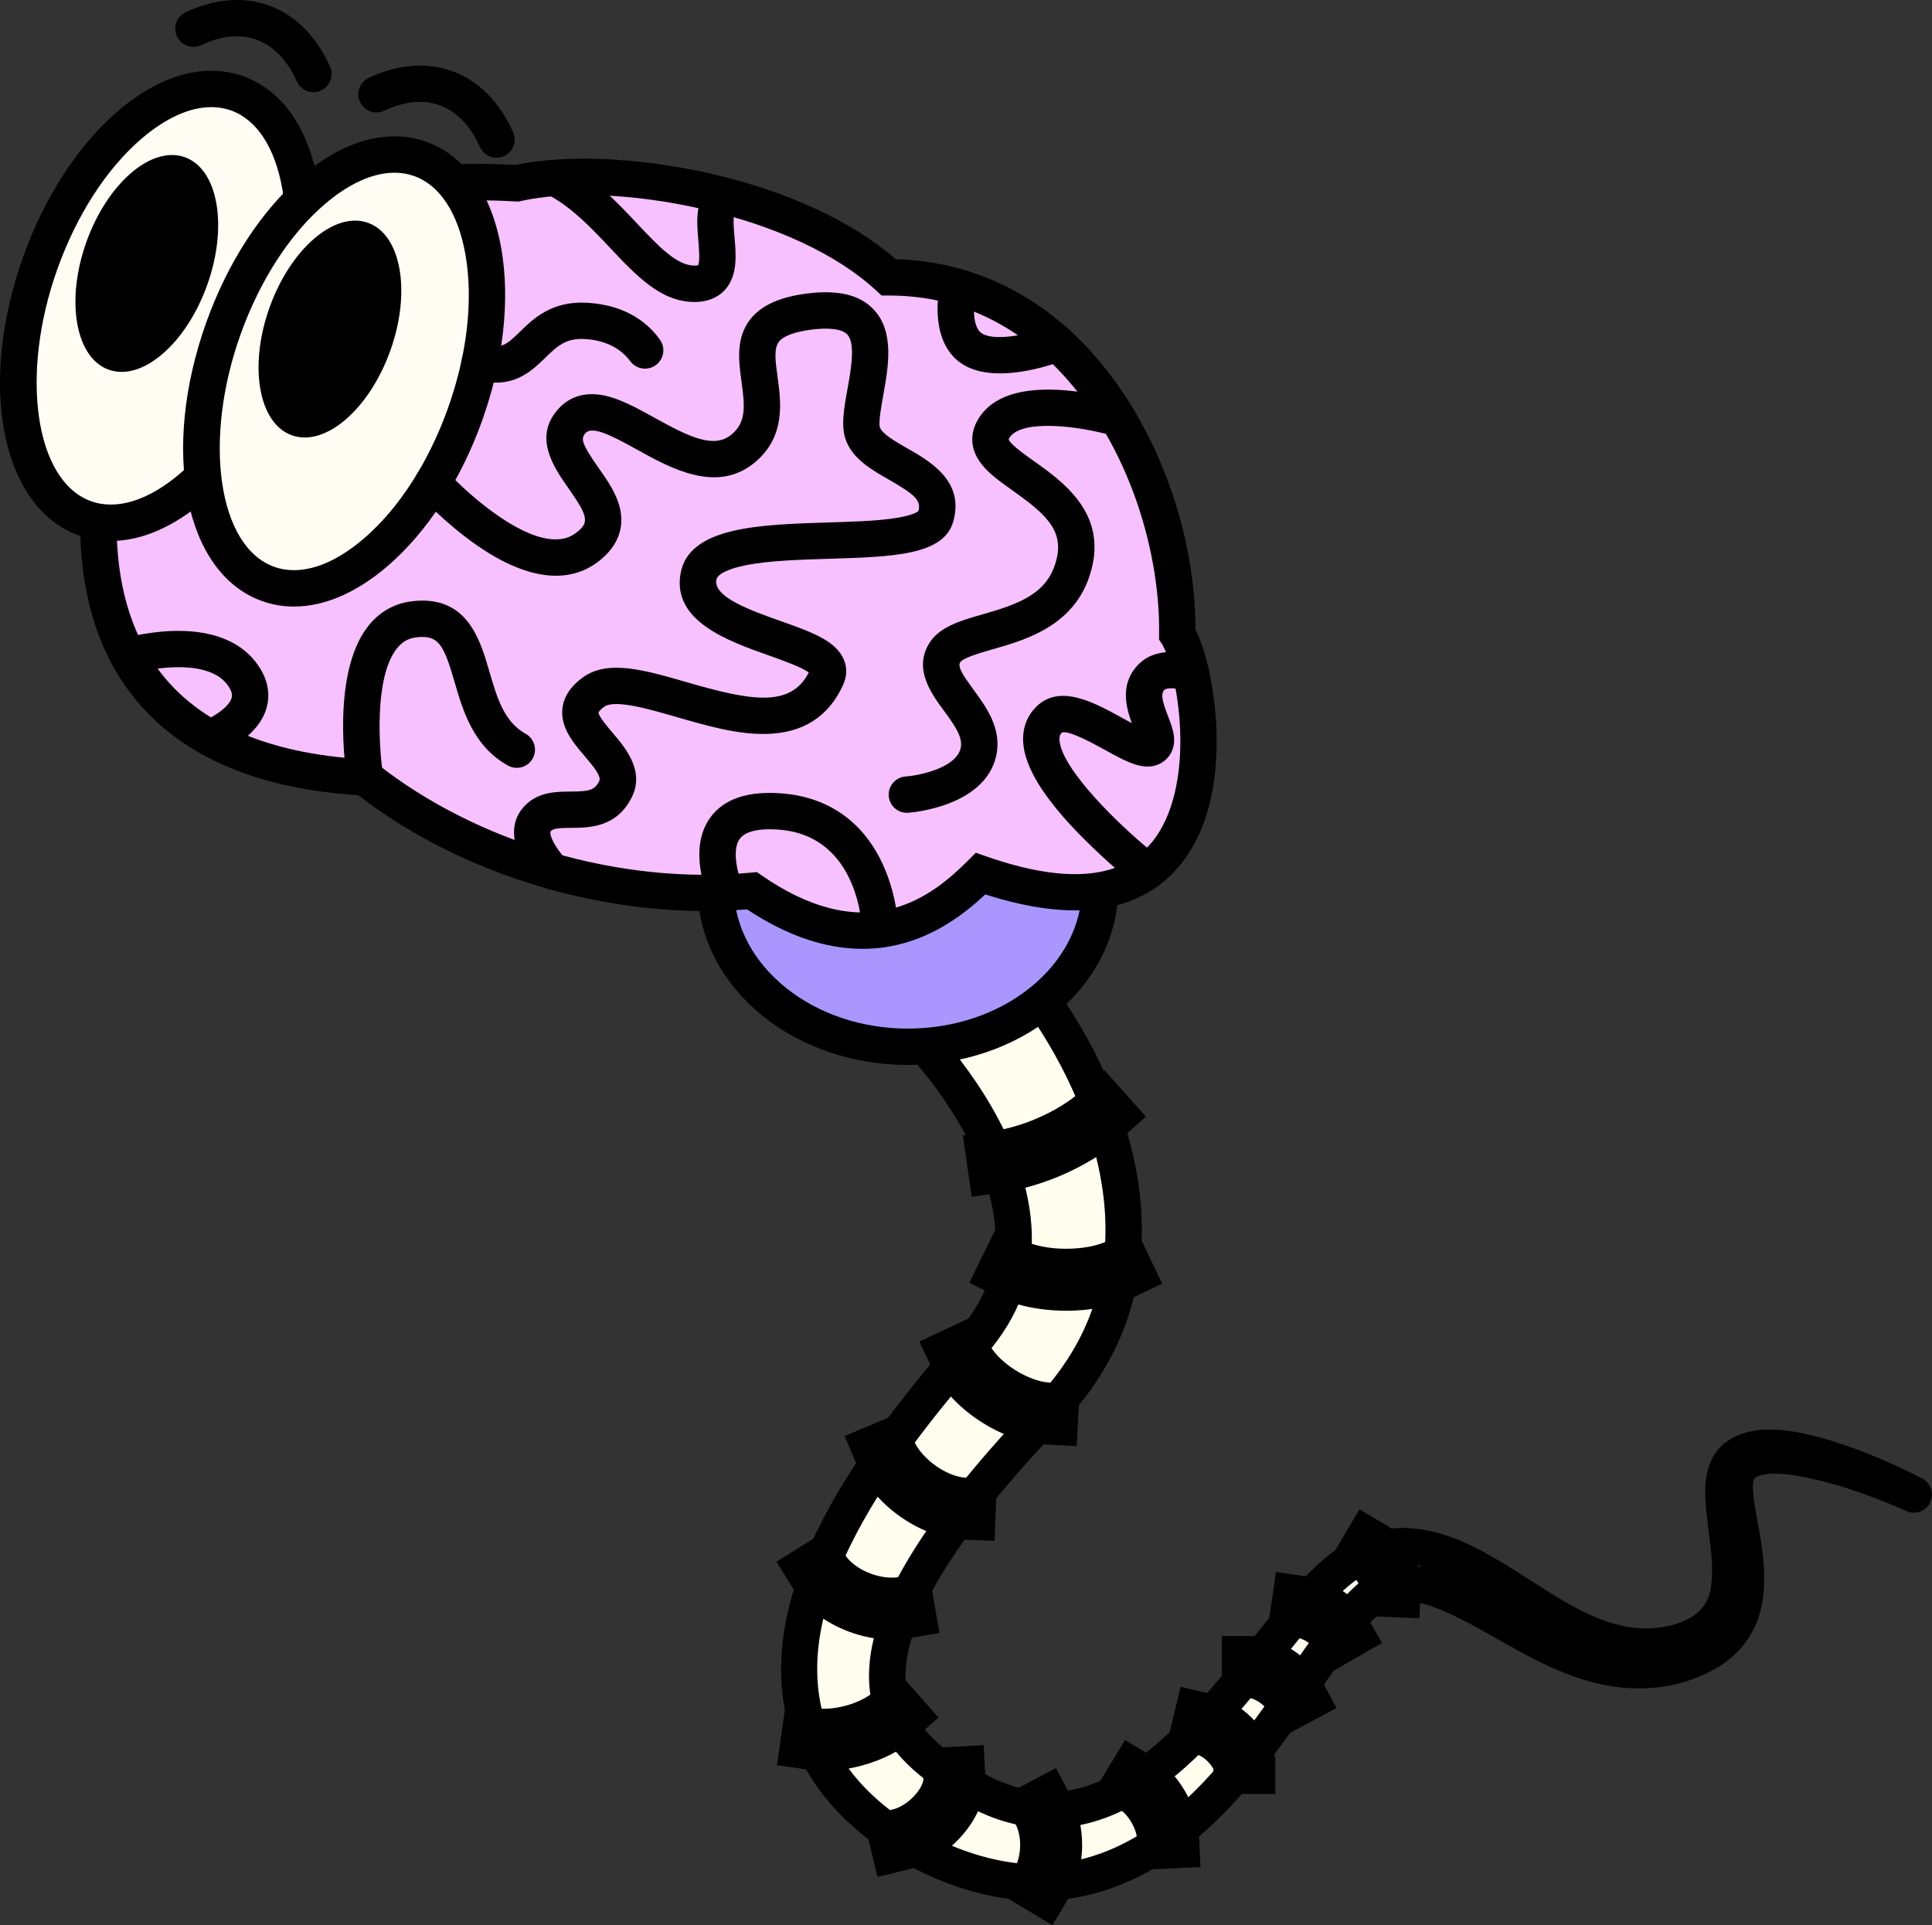 <?xml version="1.0" encoding="UTF-8"?>
<svg id="Layer_2" data-name="Layer 2" xmlns="http://www.w3.org/2000/svg" viewBox="0 0 903.89 900.71">
  <rect x="0" y="0" width="903.89" height="900.71" fill="#333333" stroke="none"/>
  <defs>
    <style>
      .cls-1, .cls-2, .cls-3, .cls-4, .cls-5 {
        stroke-width: 0px;
      }

      .cls-2 {
        fill: #f7c0ff;
      }

      .cls-3 {
        fill: #a997ff;
      }

      .cls-4 {
        fill: #fffcf3;
      }

      .cls-5 {
        fill: #fffdee;
      }
    </style>
  </defs>
  <g id="Vector">
    <g>
      <path class="cls-5" d="m432.97,489.43c21.81,24.95,41.62,58.75,41.3,91.1-.25,20.05-8.66,36.14-22.13,50.9-40.76,48.01-102,124.17-68.69,190.1,16.67,32.71,60.45,57.08,96.65,59.08,39.41,2.75,72.77-21.1,96.8-49.52,18.87-21.75,32.74-44.76,49.23-66.9,6.06-7.74,12.84-16.83,21.2-21.08,5.04-2.22,10.22-2.68,15.49-2,2.82.35,5.66,1.03,8.53,1.94,1.54.53,3.06,1.1,4.57,1.71,23.65,9.4,44.13,26.42,69.36,33.51,14.12,4.2,29.8,4.5,43.76-.64,6.98-2.53,12.35-5.71,16.42-9.43,15.14-13.81,12.46-34.99,7.96-57.49-1.12-7.67-4.16-19.45,1.6-25.31,11.05-9.23,37.18-1.58,49.72,2.17,10.41,3.28,20.66,7.19,30.65,11.67-14.66-7.45-29.91-14-45.8-18.44-11.34-2.85-27.41-6.64-37.59,1.17-8.12,7.25-5.49,20.33-4.61,29.65,1.3,10.54,3.06,21.34,1.57,31.72-.92,7.35-4.05,12.97-8.66,17.13-2.15,1.97-4.62,3.6-7.34,4.94-4.29,2.14-9.18,3.55-14.39,4.37-32.79,4.78-58.7-19.61-85.85-34.72-4.08-2.34-8.42-4.58-12.94-6.45-10.82-4.49-22.66-6.94-34.28-3.91-14.86,3.6-25.75,15.55-35.46,26.3-38.14,43.35-85.12,122.43-152.33,86.98-15.06-7.55-31.65-19.04-38.54-34.27-14.46-32.09,13.33-72.91,32.64-98.4,9.51-12.32,20.03-24.34,30.7-35.9,2.62-2.82,7.11-7.65,9.72-10.43,5.03-5.51,9.7-11.33,13.88-17.72,36.52-55.19,17.12-122.07-18.33-172.95"/>
      <path class="cls-1" d="m486.21,889.33c-2.3,0-4.52-.08-6.64-.23-19.33-1.08-40.44-7.9-59.46-19.2-19.94-11.85-35.64-27.65-44.23-44.5-15.82-31.32-13.63-68.1,6.5-109.36,15.7-32.18,39.69-62.32,63.28-90.1.07-.08.13-.15.2-.23,13.38-14.66,19.71-29.05,19.91-45.28.25-25.48-14.04-56.61-39.2-85.4-3.09-3.54-2.73-8.9.8-11.99,3.54-3.09,8.91-2.73,11.99.8,16.38,18.74,43.8,56.23,43.4,96.78-.26,20.62-7.96,38.55-24.25,56.43-21.28,25.07-45.27,54.48-60.87,86.44-17.92,36.73-20.09,67.55-6.62,94.21,7.13,14,20.55,27.36,37.76,37.58,16.49,9.8,35.36,15.94,51.78,16.84.04,0,.08,0,.12,0,39.31,2.75,70.49-23.79,89.72-46.53.02-.03.05-.05.07-.08,11.88-13.7,22-28.29,31.79-42.41,5.47-7.89,11.12-16.04,17.05-24,.04-.05.08-.11.12-.16l1.07-1.36c6.29-8.06,13.42-17.2,22.97-22.05.14-.07.28-.14.43-.2,6.1-2.68,12.83-3.57,20-2.65.5.06,1,.13,1.5.21-6.45-1.4-12.33-1.39-17.77.03-.05.01-.1.02-.14.04-12.42,3.01-22.35,13.99-31.12,23.7-5.63,6.4-11.48,13.62-17.66,21.26-17.62,21.76-37.58,46.41-60.77,61.87-27.84,18.55-56.14,20.49-84.13,5.76-14.81-7.44-34.16-20.11-42.4-38.33-15.7-34.83,9.72-75.5,33.61-107.04,8.58-11.11,18.78-23.04,31.23-36.53,2.63-2.83,7.1-7.64,9.73-10.44,5.1-5.59,9.36-11.02,13-16.6,15.8-23.88,21.36-51.5,16.54-82.12-4.18-26.59-16.19-54.71-34.73-81.32-2.68-3.85-1.74-9.15,2.11-11.83,3.85-2.68,9.15-1.74,11.83,2.12,20,28.71,32.99,59.27,37.58,88.4,5.5,34.95-.94,66.61-19.13,94.1-4.13,6.32-8.95,12.47-14.69,18.76-.03.03-.05.06-.08.09-2.6,2.77-7.08,7.58-9.69,10.39-12.09,13.1-21.98,24.66-30.2,35.31-19.37,25.56-43.77,62.75-31.62,89.71,6.2,13.7,22.24,23.97,34.6,30.16.05.03.1.05.16.08,22.7,11.97,43.94,10.44,66.85-4.83,21.03-14.02,40.14-37.61,56.99-58.42,6.31-7.79,12.27-15.15,18.14-21.83.02-.03.05-.06.07-.08,9.89-10.95,22.2-24.58,39.7-28.85,11.95-3.09,25.27-1.65,39.61,4.3,4.41,1.82,8.95,4.08,13.86,6.9,6.48,3.61,12.9,7.73,19.11,11.72,20.19,12.96,39.26,25.21,61.33,21.99,4.5-.71,8.51-1.91,11.82-3.57,2.11-1.04,3.91-2.24,5.39-3.6,3.41-3.08,5.35-6.96,5.97-11.92l.02-.15c1.15-8.01.05-16.6-1.11-25.7-.16-1.26-.32-2.52-.48-3.77,0-.08-.02-.16-.03-.24-.1-1.04-.22-2.13-.35-3.26-1.07-9.64-2.69-24.21,7.76-33.53.16-.14.32-.27.49-.4,13.68-10.5,33.18-5.6,44.83-2.67.07.02.14.04.22.06,14.77,4.13,30.26,10.36,47.36,19.05,4.11,2.09,5.81,7.08,3.82,11.24-1.99,4.16-6.94,5.98-11.15,4.09-9.69-4.35-19.67-8.15-29.67-11.3-22.04-6.59-35.95-7.96-41.36-4.09-1.63,2.36-.27,10.41.39,14.36.19,1.15.38,2.25.53,3.29,4.75,23.81,7.8,48.44-10.61,65.23-5.01,4.58-11.49,8.33-19.25,11.14-14.88,5.48-32.3,5.77-49.01.82-15.42-4.34-28.93-12.01-42-19.43-9.56-5.42-18.58-10.55-28.14-14.35-1.4-.56-2.77-1.08-4.1-1.54-2.54-.8-4.8-1.31-6.91-1.58-4.07-.52-7.59-.11-10.8,1.25-6.11,3.21-11.93,10.66-17.07,17.25l-1.02,1.3c-5.73,7.7-11.28,15.71-16.65,23.45-10.03,14.47-20.41,29.44-32.88,43.82-36.12,42.7-71.73,52.7-97.15,52.71Z"/>
    </g>
    <g>
      <path class="cls-3" d="m334.86,417.7c1.85,40.05,41.4,72.04,89.92,72.04s88.84-32.62,89.97-73.22"/>
      <path class="cls-1" d="m424.78,498.24c-53.11,0-96.33-35.21-98.41-80.15l16.98-.79c.78,16.93,9.41,32.85,24.29,44.81,15.35,12.33,35.64,19.13,57.14,19.13s42.16-6.92,57.56-19.47c14.94-12.18,23.43-28.33,23.91-45.48l16.99.47c-.62,22.17-11.33,42.83-30.16,58.19-18.43,15.02-42.68,23.3-68.31,23.3Z"/>
    </g>
    <g>
      <path class="cls-2" d="m550.78,296.74c1-70-45-167-135-167-42-39-129-54-174-44-83-5-161.32,22.88-181,79-23.37,66.67-38,191,110,199,48,38,117,59,181,53,55,38,90,9,107-8,126,44,105-92,92-112Z"/>
      <path class="cls-1" d="m403.5,443.92c-17.36,0-35.44-6.17-53.98-18.45-63.26,5.08-132.41-15.2-181.88-53.4-51.85-3.33-88.88-21.06-110.08-52.73-14.33-21.41-21.03-48.64-19.92-80.94,1.05-30.54,8.8-58.44,15.12-76.47,19.65-56.05,95.27-90.04,188.36-84.74,23.87-5.02,57.63-3.58,90.66,3.89,36.08,8.16,66.92,22.38,87.31,40.21,32.88.84,62.93,14.17,87.1,38.7,32.44,32.91,53.14,85.48,53.1,134.53,5.03,9.68,9.04,28.25,9.79,45.96.78,18.46-1.39,44.43-16.18,63.29-9.04,11.52-21.43,18.64-36.83,21.16-15.39,2.52-33.9.34-55.09-6.48-9.08,8.53-22.15,18.67-39.31,23.15-5.96,1.55-12.02,2.33-18.18,2.33Zm-49.43-35.93l2.55,1.76c21.78,15.05,42.22,20.23,60.77,15.39,15.55-4.05,27.08-14.1,35.38-22.41l3.77-3.77,5.04,1.76c37.56,13.12,63.79,10.61,77.95-7.44,9.04-11.53,13.51-30.02,12.58-52.08-.79-18.72-5.42-35.15-8.45-39.82l-1.41-2.17.04-2.58c.3-20.82-3.88-44.07-11.76-65.47-8.57-23.27-21.17-43.75-36.43-59.23-22.03-22.34-48.37-33.67-78.31-33.67h-3.34l-2.45-2.27c-18.16-16.86-47.27-30.47-81.96-38.31-31.25-7.07-62.81-8.42-84.41-3.62l-1.16.26-1.19-.07c-40.39-2.43-79.63,3.23-110.5,15.95-32.01,13.19-53.44,33.03-61.97,57.38-5.93,16.91-13.2,43.03-14.17,71.43-.98,28.67,4.76,52.52,17.06,70.9,18.42,27.53,51.92,42.79,99.55,45.37l2.7.15,2.12,1.68c47.09,37.28,114.12,56.91,174.93,51.2l3.08-.29Z"/>
    </g>
    <g>
      <ellipse class="cls-4" cx="75.37" cy="143.11" rx="105.6" ry="60" transform="translate(-84.77 165.81) rotate(-70.29)"/>
      <path class="cls-1" d="m51.89,253.11c-5.15,0-10.17-.85-14.99-2.58C.74,237.57-10.69,180.24,10.89,120.01c10-27.92,25.69-52.05,44.18-67.95,19.81-17.04,40.69-22.85,58.78-16.37,18.09,6.48,30.53,24.22,35.02,49.96,4.19,24.03.99,52.63-9.01,80.55h0c-10,27.92-25.69,52.05-44.18,67.95-14.53,12.49-29.63,18.95-43.79,18.95ZM98.87,50.12c-10.07,0-21.37,5.07-32.72,14.82-16.3,14.01-30.24,35.6-39.26,60.79-17.75,49.55-10.54,99.37,15.74,108.78,12.08,4.33,26.99-.38,41.96-13.26,16.3-14.01,30.24-35.6,39.26-60.79,9.02-25.19,11.96-50.73,8.26-71.9-3.4-19.46-11.92-32.55-24.01-36.88-2.93-1.05-6.02-1.57-9.24-1.57Z"/>
    </g>
    <path class="cls-1" d="m146.64,43.13c-3.25,0-6.35-1.87-7.76-5.03-3.11-6.95-8.92-15.98-18.89-19.55-7.69-2.75-16.4-1.89-25.89,2.57-4.25,2-9.31.17-11.31-4.08-2-4.25-.17-9.31,4.08-11.31,13.51-6.35,26.95-7.45,38.85-3.19,12.36,4.43,22.27,14.32,28.67,28.6,1.92,4.28,0,9.31-4.28,11.23-1.13.51-2.31.75-3.47.75Z"/>
    <ellipse class="cls-1" cx="68.68" cy="123.26" rx="52.8" ry="30" transform="translate(-70.52 146.35) rotate(-70.29)"/>
    <g>
      <ellipse class="cls-4" cx="161.05" cy="173.79" rx="105.6" ry="60" transform="translate(-56.87 266.8) rotate(-70.29)"/>
      <path class="cls-1" d="m137.56,283.79c-5.15,0-10.17-.85-14.99-2.58-36.16-12.95-47.59-70.28-26.01-130.52,10-27.92,25.69-52.05,44.18-67.95,19.81-17.04,40.69-22.85,58.78-16.37,18.09,6.48,30.53,24.22,35.02,49.96,4.19,24.03.99,52.63-9.01,80.55-10,27.92-25.69,52.05-44.18,67.95-14.53,12.49-29.63,18.95-43.79,18.95Zm46.98-202.98c-10.07,0-21.37,5.07-32.72,14.82-16.3,14.01-30.24,35.6-39.26,60.79-17.75,49.55-10.54,99.37,15.74,108.78,12.09,4.33,26.99-.38,41.96-13.26,16.3-14.01,30.24-35.6,39.26-60.79h0c9.02-25.19,11.96-50.72,8.26-71.9-3.39-19.46-11.92-32.55-24-36.88-2.93-1.05-6.02-1.57-9.24-1.57Z"/>
    </g>
    <path class="cls-1" d="m232.31,73.81c-3.25,0-6.35-1.87-7.76-5.03-3.11-6.95-8.92-15.98-18.89-19.55-7.69-2.75-16.4-1.89-25.89,2.57-4.25,2-9.31.17-11.31-4.08-2-4.25-.17-9.31,4.08-11.31,13.51-6.35,26.95-7.45,38.85-3.19,12.35,4.42,22.27,14.31,28.67,28.6,1.92,4.28,0,9.31-4.28,11.23-1.13.51-2.31.75-3.47.75Z"/>
    <ellipse class="cls-1" cx="154.35" cy="153.94" rx="52.8" ry="30" transform="translate(-42.62 247.34) rotate(-70.29)"/>
    <path class="cls-1" d="m324.81,141.27c-15.54,0-27.04-12.21-39.2-25.11-8.82-9.37-17.95-19.05-29.17-25.04l8.01-15c13.68,7.3,24.23,18.5,33.54,28.38,10.18,10.81,18.96,20.16,27.42,19.76.65-.03,1.02-.11,1.21-.17.94-1.85.38-8.33.08-11.86-.7-8.13-1.5-17.35,4.34-23.37,2.24-2.31,6.34-4.96,13.23-4.59l-.91,16.29c.08-.1.15-.2.2-.29-.1.21-.17.5-.23.85v.12s-.01,0-.02,0c-.31,2.24.07,6.69.32,9.53.73,8.43,1.56,17.98-4.28,24.64-2.18,2.49-6.24,5.52-13.17,5.84-.46.02-.91.03-1.36.03Z"/>
    <path class="cls-1" d="m232.12,179.03c-2.93,0-6.15-.46-9.74-1.53-4.42-1.32-7.26-5.85-6.12-10.33,1.21-4.75,6.12-7.46,10.74-6.04,7.71,2.38,10.2-.04,16.21-5.89,6.33-6.16,14.99-14.59,31.57-13.59,18.69,1.13,28.79,9.94,34.04,17.4,3.44,4.89.81,11.72-4.99,13.17h0c-3.36.84-6.89-.42-8.95-3.2-3.09-4.18-9.35-9.69-21.12-10.4-9.07-.54-13.12,3.38-18.7,8.81-5.21,5.06-11.92,11.59-22.95,11.59Z"/>
    <path class="cls-1" d="m258.48,416.17c-2.19,0-4.38-.84-6.04-2.53-10.77-10.92-17.01-26.57-6.67-36.91,6.29-6.29,14.57-6.34,21.22-6.38,8.76-.06,11.25-.64,13.35-4.88,1.09-2.19-2.27-6.41-6.78-11.69-5.4-6.33-11.51-13.5-10.4-22.52.67-5.47,3.93-10.32,9.68-14.43,11.62-8.3,28.62-3.39,48.31,2.3,28.86,8.34,48.61,12.55,57.23-4.5-3.28-2.5-12.9-5.92-18.9-8.05-19.01-6.75-45.05-15.99-41.06-38.33,3.89-21.81,36.98-22.82,68.97-23.81,10.89-.33,21.17-.65,29.43-1.74,9.67-1.27,12.33-3.12,12.88-3.6,1.26-4.86-1.32-7.55-13.72-14.63-8.11-4.63-16.49-9.42-19.99-17.92-2.73-6.62-1.22-14.96.52-24.61,1.62-8.98,3.84-21.29-.12-25.47-2.38-2.51-8.25-3.32-16.54-2.28-8,1-13.35,2.98-15.46,5.72-2.44,3.18-1.59,9.31-.61,16.42,1.62,11.76,3.84,27.88-10.52,39.93-17.72,14.89-39.4,2.87-55.23-5.91-12.06-6.69-20.85-11.16-24.06-7.76-2.39,2.53-1.9,4.96,5.96,16.14,4.3,6.12,8.74,12.44,10.25,19.65,1.39,6.63.64,16.31-10.84,24.79-9.78,7.22-27.38,11.75-55.69-7.68-15.28-10.49-26.96-23.3-27.45-23.84-3.15-3.48-2.89-8.85.59-12.01,3.48-3.15,8.85-2.89,12,.59h0c10.43,11.48,43.9,41.48,60.44,29.27,6.59-4.87,6.17-7.62-3.22-20.99-6.78-9.65-17.02-24.23-4.41-37.59,4.05-4.29,11.41-8.69,23.5-5.3,6.83,1.92,13.79,5.78,21.17,9.86,16.48,9.14,27.89,14.62,36.05,7.76,6.82-5.73,6.2-13.08,4.61-24.6-1.31-9.51-2.79-20.28,3.97-29.09,5.08-6.62,13.86-10.62,26.83-12.24,14.39-1.8,24.53.64,30.99,7.46,9.88,10.43,6.9,26.92,4.51,40.18-.93,5.17-2.34,12.98-1.53,15.13,1.28,3.1,7.35,6.57,12.71,9.63,10.74,6.13,26.97,15.41,21.55,34.37-4.49,15.71-28.12,16.43-58.05,17.35-13.74.42-27.94.86-38.63,2.94-8.37,1.63-13.66,4.2-14.13,6.86-1.46,8.15,15.99,14.34,30.02,19.32,14.42,5.12,25.8,9.16,29.58,17.94,1.61,3.75,1.54,7.79-.19,11.69-6.69,15.06-18.87,22.87-36.19,23.21-13.51.28-27.96-3.91-41.93-7.95-12.82-3.71-28.78-8.32-33.71-4.8-2.36,1.69-2.69,2.67-2.69,2.68-.12,1.68,4.33,6.9,6.47,9.41,6.06,7.11,15.23,17.86,9.07,30.27-7.03,14.19-19.93,14.27-28.47,14.33-3.92.03-7.96.05-9.32,1.41-1.39,1.39,2.21,8.3,6.77,12.96,3.27,3.35,3.22,8.73-.12,12.01-1.66,1.62-3.81,2.44-5.96,2.44Z"/>
    <path class="cls-1" d="m98.28,353.78c-3.4,0-6.61-2.05-7.92-5.41-1.71-4.37.45-9.3,4.82-11.01,4.63-1.84,12.05-6.59,13.2-10.9.18-.66.71-2.67-2.27-6.45-5.49-6.95-16.47-8.1-24.73-7.83-10.17.33-18.93,2.85-19.02,2.88-4.5,1.31-9.22-1.26-10.54-5.76-1.32-4.5,1.25-9.22,5.75-10.54.43-.13,10.62-3.1,22.87-3.54,17.64-.64,31.13,4.29,39.01,14.28,6.86,8.69,6.69,16.46,5.33,21.45-3.87,14.26-21.42,21.49-23.41,22.27-1.02.4-2.06.59-3.09.59Z"/>
    <path class="cls-1" d="m170.77,372.24c-4.11,0-7.73-2.99-8.38-7.18-.79-5.01-7.22-49.62,9.48-71.63,5.27-6.95,12.51-11.14,20.93-12.13,25.7-3.02,31.75,17.74,36.16,32.9,3.52,12.1,6.85,23.53,16.94,29.1,4.11,2.27,5.6,7.44,3.34,11.55-2.27,4.11-7.44,5.6-11.55,3.34-16.25-8.96-21.13-25.75-25.05-39.23-5.13-17.64-7.55-21.97-17.85-20.77-3.88.46-6.85,2.21-9.36,5.51-10.48,13.79-8.05,47.07-6.23,58.73.72,4.64-2.45,8.98-7.08,9.71-.45.07-.89.1-1.33.1Z"/>
    <path class="cls-1" d="m411.81,443.37c-4.62,0-8.4-3.69-8.5-8.33-.05-1.75-1.54-43.57-38.28-46.83-5.58-.5-15.47-.6-18.98,4.3-3.85,5.38-.78,16.86,1.31,21.58,1.89,4.28-.03,9.31-4.3,11.21-4.28,1.91-9.29,0-11.21-4.26-1.07-2.38-10.14-23.64.34-38.37,6.42-9.02,17.97-12.85,34.35-11.4,21.66,1.93,37.88,13.71,46.91,34.09,6.5,14.68,6.85,28.74,6.86,29.34.09,4.69-3.63,8.58-8.33,8.67-.06,0-.12,0-.17,0Z"/>
    <path class="cls-1" d="m536.75,416.17c-1.84,0-3.69-.59-5.24-1.82-.51-.4-12.61-9.94-25.06-22.52-17.96-18.15-27.04-32.73-27.75-44.58-.39-6.45,1.71-12.17,6.07-16.53,10.98-10.98,27.2-2.03,40.23,5.16,1.35.75,2.94,1.62,4.52,2.46-2.81-7.68-5.67-18.7,3.25-27.62,9.61-9.61,25.55-4.28,27.33-3.64,4.42,1.58,6.72,6.45,5.14,10.87-1.58,4.41-6.42,6.71-10.83,5.15-3.67-1.27-8.52-1.45-9.61-.35-1.91,1.91-1.04,5.32,1.63,12.24,1.22,3.17,2.38,6.16,2.76,9.21.73,5.79-1.74,10.7-6.59,13.13-7.3,3.66-15.47-.85-25.8-6.56-4.65-2.57-17.01-9.4-20.01-8.02-.74.75-1.22,1.63-1.11,3.48.79,13.25,27.57,39.99,46.34,54.75,3.69,2.9,4.33,8.25,1.43,11.94-1.68,2.13-4.17,3.25-6.69,3.25Z"/>
    <path class="cls-1" d="m467.82,174.68c-5.71,0-11.36-.92-16.07-3.45-14.85-8-14.3-28.26-11.64-38.97,1.13-4.56,5.75-7.33,10.3-6.2,4.55,1.13,7.32,5.73,6.2,10.27h0c-.82,3.4-2.69,16.75,3.2,19.93,6.51,3.51,22.78-.03,31.72-3.52,4.37-1.71,9.3.45,11.01,4.83s-.45,9.3-4.83,11.01c-2.13.83-16.18,6.11-29.89,6.11Z"/>
    <path class="cls-1" d="m424.27,380.28c-4.43,0-8.16-3.43-8.47-7.92-.32-4.68,3.21-8.74,7.89-9.06,6-.44,23.67-3.85,25.79-13.4,1.13-5.1-3.21-11.02-7.81-17.29-5.94-8.1-14.07-19.18-7.27-31.08,4.68-8.2,14.76-11.08,25.43-14.13,17.98-5.14,31-10.05,34.65-26.5,2.98-13.4-6.23-21.1-20.61-31.32-5.58-3.96-10.85-7.71-14.41-12.12-7.18-8.9-4.36-16.96-2.04-20.97,6.36-10.98,20.25-15.63,41.32-13.84,13.89,1.18,26.17,4.79,26.68,4.94,4.5,1.33,7.07,6.06,5.74,10.56-1.33,4.5-6.06,7.07-10.56,5.74-16.47-4.85-43.27-7.86-48.46,1.12-.16.27-.23.44-.26.54.68,2.25,7.65,7.21,11.84,10.18,13.14,9.34,33,23.46,27.36,48.87-6.13,27.59-30.47,34.55-46.57,39.15-5.61,1.61-14.1,4.03-15.35,6.22-1.23,2.15,1.81,6.57,6.22,12.59,6.02,8.2,13.5,18.41,10.7,31.03-5.32,23.92-39.75,26.57-41.21,26.67-.2.01-.4.02-.59.02Z"/>
    <path class="cls-1" d="m454.63,559.97l-4.17-28.7,14.35-2.09c6.3-.92,13.18-2.9,19.87-5.73,8.31-3.52,15.68-8.02,21.3-13.03l10.83-9.64,19.28,21.66-10.83,9.64c-7.96,7.08-18.09,13.33-29.29,18.07-9.08,3.83-18.16,6.43-26.99,7.71l-14.35,2.09Z"/>
    <path class="cls-1" d="m498.78,613.24c-12.01,0-23.47-2.37-32.26-6.66l-13.03-6.36,12.73-26.06,13.03,6.37c4.84,2.36,11.96,3.72,19.54,3.72s14.51-1.32,19.34-3.63l13.08-6.25,12.5,26.17-13.08,6.25c-8.73,4.17-20.04,6.47-31.84,6.47Z"/>
    <path class="cls-1" d="m503.71,676.61l-14.48-.81c-9.48-.53-19.99-4.15-29.6-10.18-10.68-6.71-18.97-15.53-23.33-24.84l-6.15-13.13,26.26-12.3,6.15,13.13c1.52,3.25,5.6,8.26,12.48,12.58,5.36,3.37,11.28,5.53,15.81,5.78l14.48.81-1.62,28.96Z"/>
    <path class="cls-1" d="m465.35,720.88l-14.49-.54c-10.25-.38-21.19-4.5-30.81-11.59-8.73-6.44-15.57-14.79-19.25-23.53l-5.63-13.36,26.72-11.27,5.63,13.36c1.66,3.94,5.21,8.12,9.73,11.45,4.84,3.56,10.33,5.79,14.68,5.95l14.49.54-1.08,28.98Z"/>
    <path class="cls-1" d="m417.14,767.13c-6.47,0-13.18-1.24-19.77-3.67-11.49-4.25-20.89-11.53-26.46-20.49l-7.66-12.31,24.63-15.31,7.65,12.32c1.64,2.64,5.62,6.28,11.88,8.59,4.49,1.66,9.2,2.25,12.91,1.62l14.29-2.44,4.88,28.58-14.29,2.44c-2.63.45-5.33.67-8.08.67Z"/>
    <path class="cls-1" d="m385.68,828.46c-2.67,0-5.29-.18-7.82-.54l-14.35-2.05,4.09-28.71,14.36,2.04c4.02.57,8.93.15,13.81-1.19,5.3-1.45,10.11-3.84,13.21-6.59l10.87-9.6,19.2,21.74-10.87,9.6c-6.5,5.74-15.06,10.18-24.75,12.82-5.96,1.64-11.98,2.47-17.73,2.47Z"/>
    <path class="cls-1" d="m410.55,878.12l-6.81-28.19,14.09-3.4c2.59-.62,5.55-2.29,8.14-4.57,4.76-4.19,6.1-8.42,6.05-9.48l-.7-14.44,28.88-1.55.78,14.44c.61,11.27-5.31,23.53-15.83,32.8-6.18,5.45-13.27,9.25-20.5,10.99l-14.09,3.4Z"/>
    <path class="cls-1" d="m492.38,900.71l-24.9-14.87,7.44-12.45c1.48-2.47,2.36-6.26,2.36-10.14,0-3.64-.76-7.16-2.09-9.67l-6.78-12.82,25.63-13.56,6.78,12.82c3.57,6.74,5.45,14.78,5.45,23.23,0,9.16-2.29,18.04-6.46,25.02l-7.44,12.45Z"/>
    <path class="cls-1" d="m462.78,880.61c-1.38,0-2.5-1.11-2.5-2.5h0c0-1.39,1.12-2.51,2.5-2.51s2.5,1.12,2.5,2.5-1.12,2.5-2.5,2.5Z"/>
    <path class="cls-1" d="m532.7,874.92l-.72-14.48c-.05-1.07-.41-3.97-2.59-7.75-1.59-2.75-3.71-5.1-5.67-6.29l-12.39-7.53,15.05-24.79,12.39,7.53c6.21,3.77,11.64,9.5,15.73,16.57,3.87,6.7,6.1,13.9,6.45,20.81l.72,14.48-28.96,1.44Z"/>
    <path class="cls-1" d="m567.67,839.34v-11.74c-.5-.94-1.31-2.16-2.62-3.47-2.54-2.54-4.77-3.23-5.39-3.38l-14.09-3.4,6.81-28.19,14.09,3.4c6.82,1.65,13.6,5.58,19.09,11.06,4.95,4.95,8.57,10.8,10.47,16.92l.65,2.1v16.69h-29Z"/>
    <path class="cls-1" d="m599.71,812.8l-6.85-12.78c-.46-.86-1.76-2.36-3.88-3.74-1.78-1.15-3.25-1.63-4.1-1.83h-13.26v-29s15.44,0,15.44,0l.95.12c5.64.74,11.42,2.94,16.73,6.37,6,3.89,10.73,8.86,13.69,14.38l6.85,12.78-25.56,13.7Z"/>
    <path class="cls-1" d="m621.42,783.12l-7.21-12.58c-.22-.38-1.24-1.63-3.33-2.83-1.84-1.07-3.23-1.35-3.75-1.43l-14.35-2.1,4.19-28.7,14.35,2.1c4.72.69,9.58,2.42,14.06,5.01,6,3.46,10.97,8.27,13.98,13.52l7.21,12.58-25.16,14.42Z"/>
    <path class="cls-1" d="m664.08,757.15l-28.97-1.27.63-14.38c-.03-.23-.21-.88-.76-1.68-.62-.92-1.17-1.26-1.23-1.3l-12.48-7.38,14.75-24.97,12.48,7.38c4.07,2.4,7.7,5.87,10.5,10.02,3.96,5.84,5.99,12.63,5.71,19.08l-.63,14.49Z"/>
    <path class="cls-1" d="m783.5,784.86c-.48,0-.96-.06-1.45-.19-2.93-.8-4.66-3.82-3.87-6.75.16-.6.32-1.58.14-2.87-.15-1.11-.51-2.16-1.02-2.96-1.63-2.57-.87-5.96,1.7-7.59,2.56-1.63,5.96-.87,7.59,1.7,1.35,2.13,2.26,4.67,2.62,7.35.34,2.47.2,4.98-.42,7.25-.67,2.45-2.88,4.06-5.3,4.06Z"/>
    <path class="cls-1" d="m805.46,773.7c-2.58,0-4.88-1.82-5.39-4.44-.13-.65-.4-1.35-.79-2.02-.75-1.31-1.56-1.9-1.88-2.1-2.58-1.6-3.38-4.99-1.77-7.57,1.6-2.58,4.99-3.37,7.57-1.77,2.23,1.38,4.17,3.44,5.61,5.96.99,1.72,1.68,3.54,2.05,5.39.58,2.98-1.36,5.87-4.34,6.46-.36.07-.71.1-1.06.1Z"/>
    <path class="cls-1" d="m816.78,748.46c-.78,0-1.57-.17-2.33-.52-.68-.32-1.49-.56-2.35-.71-.85-.15-1.66-.19-2.38-.12-3.02.3-5.72-1.9-6.02-4.92-.3-3.02,1.9-5.72,4.92-6.02,1.74-.17,3.54-.1,5.38.23,1.82.31,3.54.85,5.11,1.58,2.75,1.29,3.94,4.56,2.65,7.31-.93,2-2.92,3.17-4.99,3.17Z"/>
    <path class="cls-1" d="m808.5,725.98c-2.28,0-4.42-1.43-5.2-3.71-.99-2.87.54-6,3.41-6.99,1.46-.5,3.04-.83,4.71-1,1.47-.14,2.94-.13,4.36.05,3.01.37,5.16,3.12,4.78,6.13-.37,3.01-3.12,5.16-6.13,4.78-.61-.08-1.28-.08-1.95-.01-.81.08-1.57.23-2.2.45-.59.2-1.2.3-1.79.3Z"/>
  </g>
</svg>
